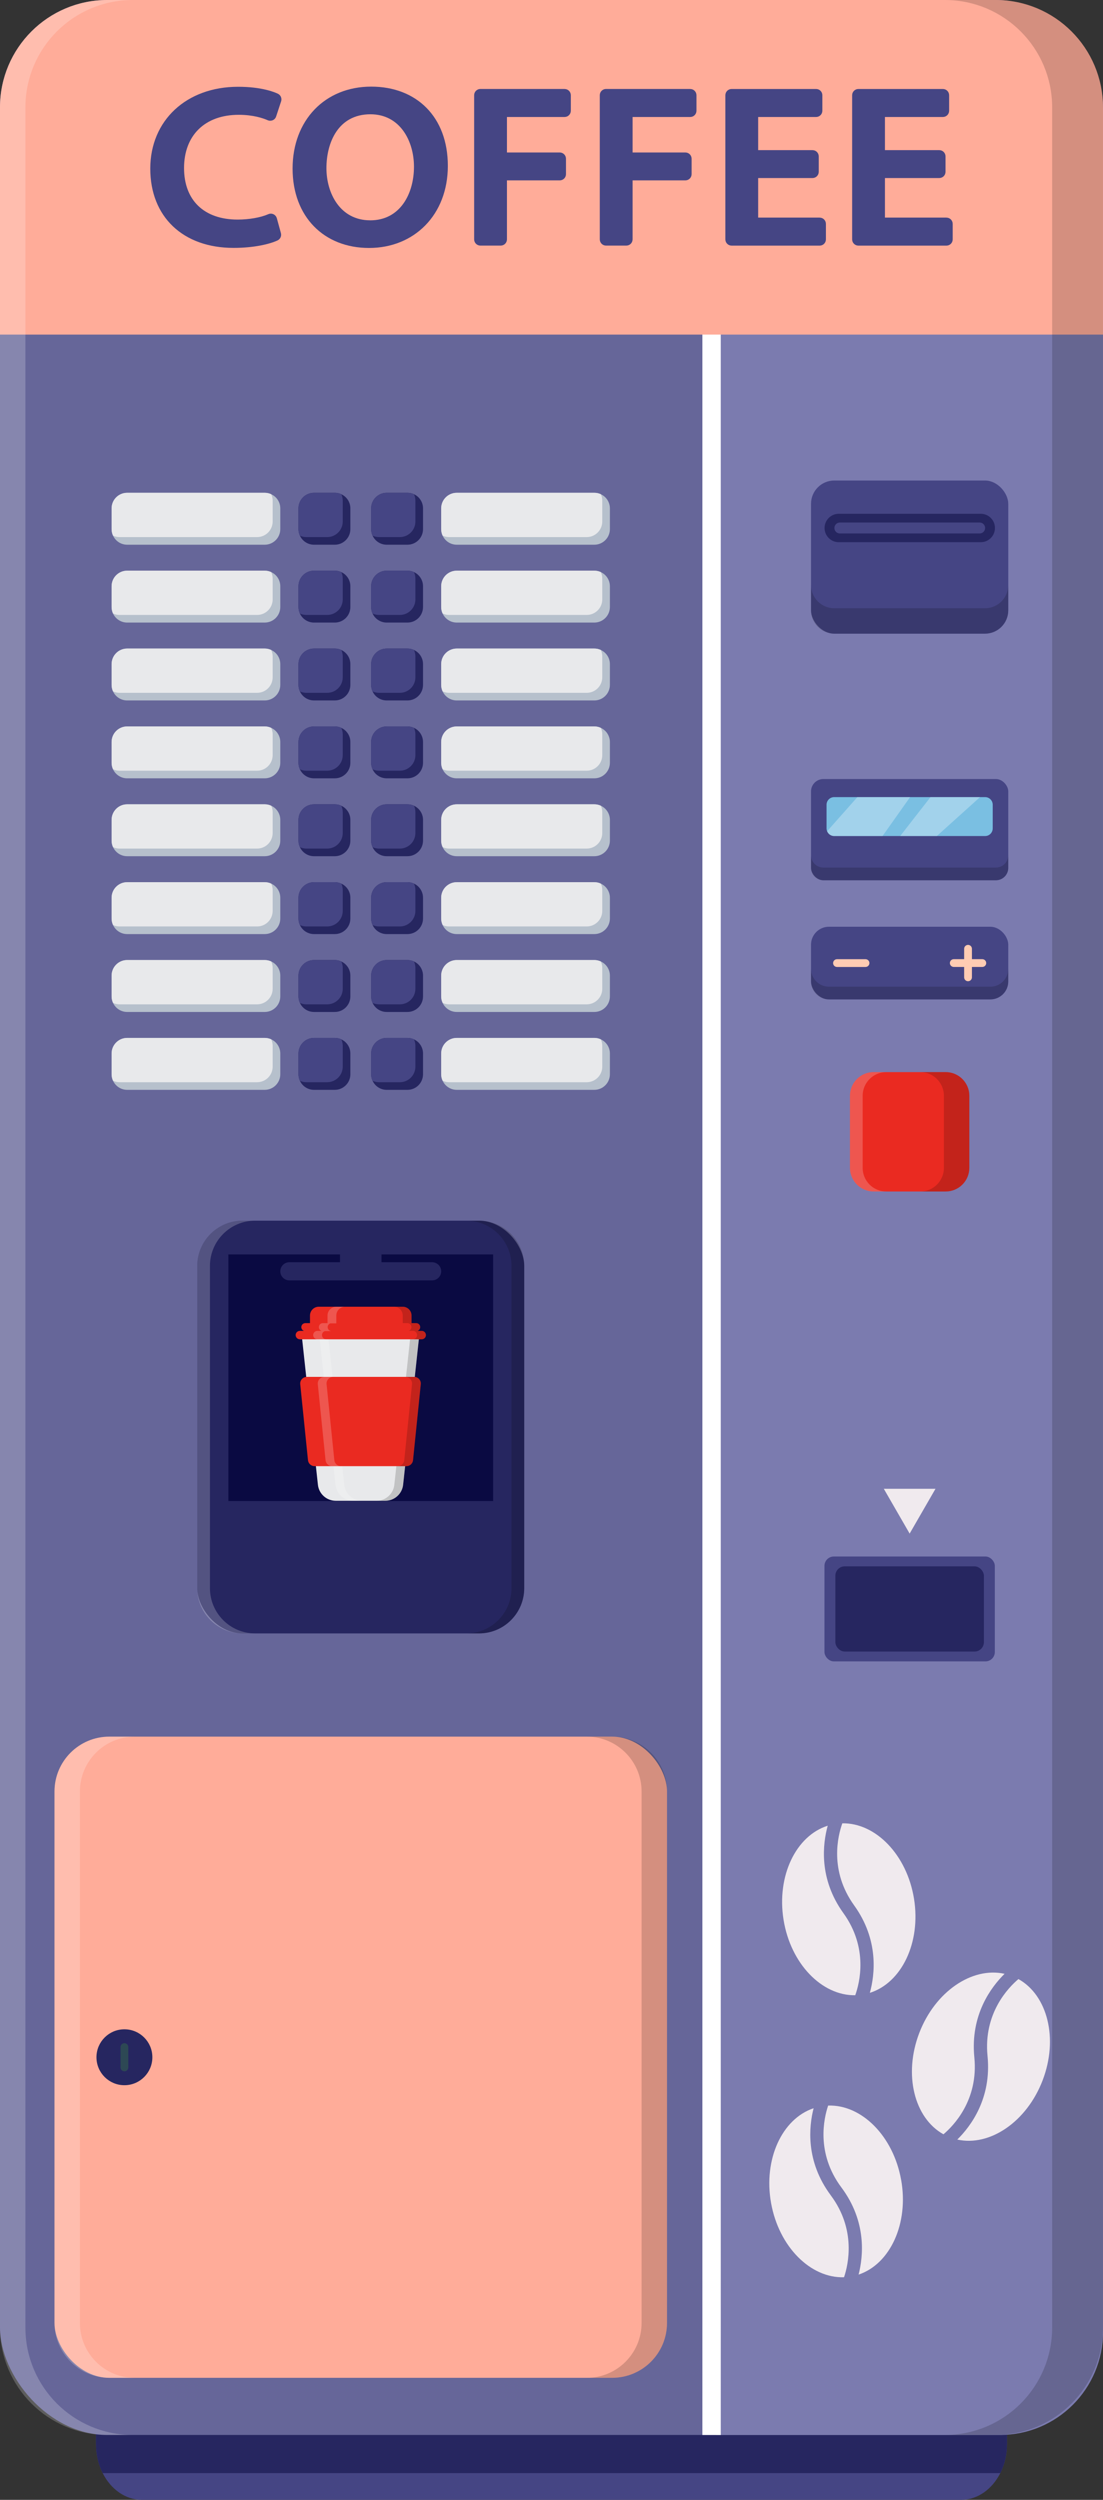 <?xml version="1.0" encoding="UTF-8"?><svg id="Ebene_2" xmlns="http://www.w3.org/2000/svg" viewBox="0 0 434.06 983.52"><rect x="0" y="0" width="434.06" height="983.52" fill="#333333" stroke="none"/><defs><style>.cls-1,.cls-2,.cls-3{fill:#fff;}.cls-4{fill:#0a0a42;}.cls-5{fill:#ffccb3;}.cls-6{fill:#2d4854;}.cls-2{opacity:.3;}.cls-3{opacity:.21;}.cls-7{fill:#7b7baf;}.cls-8{fill:#ffac99;}.cls-9{fill:#e8e9eb;}.cls-10{fill:#ea2a21;}.cls-11{fill:#454584;}.cls-12{fill:#f0eaee;}.cls-13{fill:#669;}.cls-14{fill:#262660;}.cls-15{opacity:.17;}.cls-16{fill:#7abfe2;}.cls-17{fill:#b6c0cc;}</style></defs><g id="_Ńëîé_1"><g id="_2"><path class="cls-11" d="m396.27,67.77v893.86c0,4.17-.96,8.06-2.63,11.37-3.17,6.31-8.91,10.52-15.45,10.52H55.87c-6.55,0-12.28-4.21-15.46-10.52-1.66-3.31-2.62-7.2-2.62-11.37V67.77c0-23.33,15.62-42.24,34.88-42.24h288.71c19.27,0,34.89,18.91,34.89,42.24Z"/><path class="cls-14" d="m396.27,819.28v142.35c0,4.17-.96,8.06-2.63,11.37H40.41c-1.66-3.31-2.62-7.2-2.62-11.37v-151.7c118.03,3.15,259.18,6.87,358.48,9.35Z"/><rect class="cls-13" width="434.06" height="957.99" rx="42.24" ry="42.24"/><path class="cls-7" d="m281.88,0h87.13c35.9,0,65.05,29.15,65.05,65.05v852.47c0,22.34-18.13,40.47-40.47,40.47h-111.7V0h0Z"/><path class="cls-14" d="m137.88,200.01v8.17c0,3.38-2.75,6.13-6.13,6.13h-8.17c-2.47,0-4.59-1.46-5.56-3.56-.37-.78-.57-1.65-.57-2.57v-8.17c0-3.39,2.74-6.13,6.13-6.13h8.17c.92,0,1.79.2,2.57.57,2.1.97,3.56,3.09,3.56,5.56Z"/><path class="cls-14" d="m166.47,200.01v8.17c0,3.38-2.74,6.13-6.13,6.13h-8.17c-2.46,0-4.58-1.46-5.55-3.56-.37-.78-.57-1.65-.57-2.57v-8.17c0-3.39,2.74-6.13,6.12-6.13h8.17c.92,0,1.78.2,2.56.56,2.11.97,3.57,3.09,3.57,5.57Z"/><path class="cls-14" d="m137.88,230.65v8.17c0,3.38-2.75,6.12-6.13,6.12h-8.17c-2.47,0-4.6-1.46-5.57-3.56-.36-.78-.56-1.64-.56-2.56v-8.17c0-3.39,2.74-6.13,6.13-6.13h8.17c.92,0,1.79.2,2.57.57,2.1.97,3.56,3.09,3.56,5.56Z"/><path class="cls-14" d="m166.47,230.65v8.17c0,3.38-2.74,6.12-6.13,6.12h-8.17c-2.46,0-4.59-1.46-5.56-3.56-.36-.78-.56-1.64-.56-2.56v-8.17c0-3.39,2.74-6.13,6.12-6.13h8.17c.92,0,1.78.2,2.56.56,2.11.97,3.57,3.09,3.57,5.57Z"/><path class="cls-14" d="m137.88,261.29v8.17c0,3.38-2.75,6.12-6.13,6.12h-8.17c-2.47,0-4.6-1.46-5.57-3.56-.36-.78-.56-1.64-.56-2.56v-8.17c0-3.39,2.74-6.13,6.13-6.13h8.17c.92,0,1.79.2,2.57.57,2.1.97,3.56,3.09,3.56,5.56Z"/><path class="cls-14" d="m166.47,261.29v8.17c0,3.38-2.74,6.12-6.13,6.12h-8.17c-2.46,0-4.59-1.46-5.56-3.56-.36-.78-.56-1.64-.56-2.56v-8.17c0-3.39,2.74-6.13,6.12-6.13h8.17c.92,0,1.78.2,2.56.56,2.11.97,3.57,3.09,3.57,5.57Z"/><path class="cls-14" d="m137.88,291.93v8.17c0,3.38-2.75,6.12-6.13,6.12h-8.17c-2.47,0-4.6-1.46-5.57-3.56-.36-.78-.56-1.64-.56-2.56v-8.17c0-3.39,2.74-6.13,6.13-6.13h8.17c.92,0,1.79.2,2.57.57,2.1.97,3.56,3.09,3.56,5.56Z"/><path class="cls-14" d="m166.47,291.93v8.17c0,3.38-2.74,6.12-6.13,6.12h-8.17c-2.46,0-4.59-1.46-5.56-3.56-.36-.78-.56-1.64-.56-2.56v-8.17c0-3.39,2.74-6.13,6.12-6.13h8.17c.92,0,1.78.2,2.56.56,2.11.97,3.57,3.09,3.57,5.57Z"/><path class="cls-14" d="m137.88,322.56v8.17c0,3.39-2.75,6.13-6.13,6.13h-8.17c-2.47,0-4.6-1.46-5.56-3.56-.37-.78-.57-1.65-.57-2.57v-8.17c0-3.38,2.74-6.12,6.13-6.12h8.17c.92,0,1.79.2,2.57.57,2.1.97,3.56,3.09,3.56,5.55Z"/><path class="cls-14" d="m166.47,322.56v8.17c0,3.39-2.74,6.13-6.13,6.13h-8.17c-2.46,0-4.59-1.46-5.55-3.56-.37-.78-.57-1.65-.57-2.57v-8.17c0-3.38,2.74-6.12,6.12-6.12h8.17c.92,0,1.79.2,2.57.56,2.1.97,3.56,3.1,3.56,5.56Z"/><path class="cls-14" d="m137.88,353.2v8.17c0,3.39-2.75,6.13-6.13,6.13h-8.17c-2.47,0-4.6-1.46-5.56-3.56-.37-.78-.57-1.65-.57-2.57v-8.17c0-3.38,2.74-6.12,6.13-6.12h8.17c.92,0,1.79.2,2.57.57,2.1.97,3.56,3.09,3.56,5.55Z"/><path class="cls-14" d="m166.47,353.2v8.17c0,3.39-2.74,6.13-6.13,6.13h-8.17c-2.46,0-4.59-1.46-5.55-3.56-.37-.78-.57-1.65-.57-2.57v-8.17c0-3.38,2.74-6.12,6.12-6.12h8.17c.92,0,1.79.2,2.57.56,2.1.97,3.56,3.1,3.56,5.56Z"/><path class="cls-14" d="m137.88,383.84v8.17c0,3.39-2.75,6.13-6.13,6.13h-8.17c-2.47,0-4.6-1.46-5.56-3.56-.37-.78-.57-1.65-.57-2.57v-8.17c0-3.38,2.74-6.13,6.13-6.13h8.17c.92,0,1.78.2,2.56.57,2.11.97,3.57,3.1,3.57,5.56Z"/><path class="cls-14" d="m166.47,383.84v8.17c0,3.39-2.74,6.13-6.13,6.13h-8.17c-2.46,0-4.59-1.46-5.55-3.56-.37-.78-.57-1.65-.57-2.57v-8.17c0-3.38,2.74-6.13,6.12-6.13h8.17c.92,0,1.78.2,2.56.56,2.11.97,3.57,3.1,3.57,5.57Z"/><path class="cls-14" d="m137.88,414.48v8.17c0,3.39-2.75,6.13-6.13,6.13h-8.17c-2.47,0-4.6-1.46-5.56-3.56-.37-.78-.57-1.65-.57-2.57v-8.17c0-3.38,2.74-6.13,6.13-6.13h8.17c.92,0,1.78.2,2.56.57,2.11.97,3.57,3.1,3.57,5.56Z"/><path class="cls-14" d="m166.47,414.48v8.17c0,3.39-2.74,6.13-6.13,6.13h-8.17c-2.46,0-4.59-1.46-5.55-3.56-.37-.78-.57-1.65-.57-2.57v-8.17c0-3.38,2.74-6.13,6.12-6.13h8.17c.92,0,1.78.2,2.56.56,2.11.97,3.57,3.1,3.57,5.57Z"/><path class="cls-17" d="m110.3,200.01v8.17c0,3.38-2.74,6.13-6.13,6.13h-54.13c-2.46,0-4.58-1.46-5.55-3.56-.37-.78-.57-1.65-.57-2.57v-8.17c0-3.39,2.74-6.13,6.12-6.13h54.13c.91,0,1.78.2,2.56.57,2.11.96,3.57,3.09,3.57,5.56Z"/><path class="cls-17" d="m240.01,200.01v8.17c0,3.38-2.75,6.13-6.13,6.13h-54.13c-2.47,0-4.59-1.46-5.56-3.56-.37-.78-.57-1.65-.57-2.57v-8.17c0-3.39,2.74-6.13,6.13-6.13h54.13c.92,0,1.79.2,2.57.57,2.1.97,3.56,3.09,3.56,5.56Z"/><path class="cls-17" d="m110.3,230.65v8.17c0,3.38-2.74,6.12-6.13,6.12h-54.13c-2.46,0-4.59-1.46-5.56-3.56-.36-.78-.56-1.64-.56-2.56v-8.17c0-3.39,2.74-6.13,6.12-6.13h54.13c.91,0,1.78.2,2.56.57,2.11.96,3.57,3.09,3.57,5.56Z"/><path class="cls-17" d="m240.01,230.65v8.17c0,3.38-2.75,6.12-6.13,6.12h-54.13c-2.48,0-4.6-1.46-5.57-3.57-.36-.77-.56-1.64-.56-2.55v-8.17c0-3.39,2.74-6.13,6.13-6.13h54.13c.92,0,1.79.2,2.57.57,2.1.97,3.56,3.09,3.56,5.56Z"/><path class="cls-17" d="m110.3,261.29v8.17c0,3.38-2.74,6.12-6.13,6.12h-54.13c-2.46,0-4.59-1.46-5.56-3.56-.36-.78-.56-1.64-.56-2.56v-8.17c0-3.39,2.74-6.13,6.12-6.13h54.13c.91,0,1.78.2,2.56.57,2.11.96,3.57,3.09,3.57,5.56Z"/><path class="cls-17" d="m240.01,261.29v8.17c0,3.38-2.75,6.12-6.13,6.12h-54.13c-2.48,0-4.6-1.46-5.57-3.57-.36-.77-.56-1.64-.56-2.55v-8.17c0-3.39,2.74-6.13,6.13-6.13h54.13c.92,0,1.79.2,2.57.57,2.1.97,3.56,3.09,3.56,5.56Z"/><path class="cls-17" d="m110.3,291.93v8.17c0,3.38-2.74,6.12-6.13,6.12h-54.13c-2.46,0-4.59-1.46-5.56-3.56-.36-.78-.56-1.64-.56-2.56v-8.17c0-3.39,2.74-6.13,6.12-6.13h54.13c.91,0,1.78.2,2.56.57,2.11.96,3.57,3.09,3.57,5.56Z"/><path class="cls-17" d="m240.01,291.93v8.17c0,3.38-2.75,6.12-6.13,6.12h-54.13c-2.48,0-4.6-1.46-5.57-3.57-.36-.77-.56-1.64-.56-2.55v-8.17c0-3.39,2.74-6.13,6.13-6.13h54.13c.92,0,1.79.2,2.57.57,2.1.97,3.56,3.09,3.56,5.56Z"/><path class="cls-17" d="m110.3,322.56v8.17c0,3.39-2.74,6.13-6.13,6.13h-54.13c-2.46,0-4.59-1.46-5.55-3.56-.37-.78-.57-1.65-.57-2.57v-8.17c0-3.38,2.74-6.12,6.12-6.12h54.13c.92,0,1.79.2,2.57.57,2.1.96,3.56,3.09,3.56,5.55Z"/><path class="cls-17" d="m240.01,322.56v8.17c0,3.39-2.75,6.13-6.13,6.13h-54.13c-2.47,0-4.6-1.46-5.56-3.57-.37-.78-.57-1.65-.57-2.56v-8.17c0-3.38,2.74-6.12,6.13-6.12h54.13c.92,0,1.79.2,2.57.57,2.1.97,3.56,3.09,3.56,5.55Z"/><path class="cls-17" d="m110.3,353.2v8.17c0,3.39-2.74,6.13-6.13,6.13h-54.13c-2.46,0-4.59-1.46-5.55-3.56-.37-.78-.57-1.65-.57-2.57v-8.17c0-3.38,2.74-6.12,6.12-6.12h54.13c.92,0,1.79.2,2.57.57,2.1.96,3.56,3.09,3.56,5.55Z"/><path class="cls-17" d="m240.01,353.2v8.17c0,3.39-2.75,6.13-6.13,6.13h-54.13c-2.47,0-4.6-1.46-5.56-3.57-.37-.78-.57-1.65-.57-2.56v-8.17c0-3.38,2.74-6.12,6.13-6.12h54.13c.92,0,1.79.2,2.57.57,2.1.97,3.56,3.09,3.56,5.55Z"/><path class="cls-17" d="m110.3,383.84v8.17c0,3.39-2.74,6.13-6.13,6.13h-54.13c-2.46,0-4.59-1.46-5.55-3.56-.37-.78-.57-1.65-.57-2.57v-8.17c0-3.38,2.74-6.13,6.12-6.13h54.13c.91,0,1.78.2,2.56.56,2.11.97,3.57,3.1,3.57,5.57Z"/><path class="cls-17" d="m240.01,383.84v8.17c0,3.39-2.75,6.13-6.13,6.13h-54.13c-2.47,0-4.6-1.46-5.56-3.57-.37-.78-.57-1.65-.57-2.56v-8.17c0-3.38,2.74-6.13,6.13-6.13h54.13c.92,0,1.78.2,2.56.57,2.11.97,3.57,3.1,3.57,5.56Z"/><path class="cls-17" d="m110.3,414.48v8.17c0,3.39-2.74,6.13-6.13,6.13h-54.13c-2.46,0-4.59-1.46-5.55-3.56-.37-.78-.57-1.65-.57-2.57v-8.17c0-3.38,2.74-6.13,6.12-6.13h54.13c.91,0,1.78.2,2.56.56,2.11.97,3.57,3.1,3.57,5.57Z"/><path class="cls-17" d="m240.01,414.48v8.17c0,3.39-2.75,6.13-6.13,6.13h-54.13c-2.47,0-4.6-1.46-5.56-3.57-.37-.78-.57-1.65-.57-2.56v-8.17c0-3.38,2.74-6.13,6.13-6.13h54.13c.92,0,1.78.2,2.56.57,2.11.97,3.57,3.1,3.57,5.56Z"/><path class="cls-11" d="m134.88,197.01v8.17c0,3.38-2.75,6.13-6.13,6.13h-8.17c-.92,0-1.78-.2-2.56-.56-.37-.78-.57-1.65-.57-2.57v-8.17c0-3.39,2.74-6.13,6.13-6.13h8.17c.92,0,1.79.2,2.57.57.36.78.56,1.65.56,2.56Z"/><path class="cls-11" d="m163.47,197.01v8.17c0,3.38-2.74,6.13-6.13,6.13h-8.17c-.91,0-1.78-.2-2.55-.56-.37-.78-.57-1.65-.57-2.57v-8.17c0-3.39,2.74-6.13,6.12-6.13h8.17c.92,0,1.78.2,2.56.56.37.78.57,1.65.57,2.57Z"/><path class="cls-11" d="m134.88,227.65v8.17c0,3.38-2.75,6.12-6.13,6.12h-8.17c-.92,0-1.79-.2-2.57-.56-.36-.78-.56-1.64-.56-2.56v-8.17c0-3.39,2.74-6.13,6.13-6.13h8.17c.92,0,1.79.2,2.57.57.36.78.56,1.65.56,2.56Z"/><path class="cls-11" d="m163.47,227.65v8.17c0,3.38-2.74,6.12-6.13,6.12h-8.17c-.92,0-1.78-.2-2.56-.56-.36-.78-.56-1.64-.56-2.56v-8.17c0-3.39,2.74-6.13,6.12-6.13h8.17c.92,0,1.78.2,2.56.56.37.78.57,1.65.57,2.57Z"/><path class="cls-11" d="m134.88,258.29v8.17c0,3.38-2.75,6.12-6.13,6.12h-8.17c-.92,0-1.79-.2-2.57-.56-.36-.78-.56-1.64-.56-2.56v-8.17c0-3.39,2.74-6.13,6.13-6.13h8.17c.92,0,1.79.2,2.57.57.36.78.56,1.65.56,2.56Z"/><path class="cls-11" d="m163.47,258.29v8.17c0,3.38-2.74,6.12-6.13,6.12h-8.17c-.92,0-1.78-.2-2.56-.56-.36-.78-.56-1.64-.56-2.56v-8.17c0-3.39,2.74-6.13,6.12-6.13h8.17c.92,0,1.78.2,2.56.56.37.78.57,1.65.57,2.57Z"/><path class="cls-11" d="m134.88,288.93v8.17c0,3.38-2.75,6.12-6.13,6.12h-8.17c-.92,0-1.79-.2-2.57-.56-.36-.78-.56-1.64-.56-2.56v-8.17c0-3.39,2.74-6.13,6.13-6.13h8.17c.92,0,1.79.2,2.57.57.36.78.56,1.65.56,2.56Z"/><path class="cls-11" d="m163.47,288.93v8.17c0,3.38-2.74,6.12-6.13,6.12h-8.17c-.92,0-1.78-.2-2.56-.56-.36-.78-.56-1.64-.56-2.56v-8.17c0-3.39,2.74-6.13,6.12-6.13h8.17c.92,0,1.78.2,2.56.56.37.78.57,1.65.57,2.57Z"/><path class="cls-11" d="m134.88,319.56v8.17c0,3.39-2.75,6.13-6.13,6.13h-8.17c-.92,0-1.78-.2-2.56-.56-.37-.78-.57-1.65-.57-2.57v-8.17c0-3.38,2.74-6.12,6.13-6.12h8.17c.92,0,1.79.2,2.57.57.36.77.56,1.64.56,2.55Z"/><path class="cls-11" d="m163.47,319.56v8.17c0,3.39-2.74,6.13-6.13,6.13h-8.17c-.91,0-1.78-.2-2.55-.56-.37-.78-.57-1.65-.57-2.57v-8.17c0-3.38,2.74-6.12,6.12-6.12h8.17c.92,0,1.79.2,2.57.56.36.78.56,1.64.56,2.56Z"/><path class="cls-11" d="m134.88,350.2v8.17c0,3.39-2.75,6.13-6.13,6.13h-8.17c-.92,0-1.78-.2-2.56-.56-.37-.78-.57-1.65-.57-2.57v-8.17c0-3.38,2.74-6.12,6.13-6.12h8.17c.92,0,1.79.2,2.57.57.36.77.56,1.64.56,2.55Z"/><path class="cls-11" d="m163.47,350.2v8.17c0,3.39-2.74,6.13-6.13,6.13h-8.17c-.91,0-1.78-.2-2.55-.56-.37-.78-.57-1.65-.57-2.57v-8.17c0-3.38,2.74-6.12,6.12-6.12h8.17c.92,0,1.79.2,2.57.56.36.78.56,1.64.56,2.56Z"/><path class="cls-11" d="m134.88,380.84v8.17c0,3.39-2.75,6.13-6.13,6.13h-8.17c-.92,0-1.78-.2-2.56-.56-.37-.78-.57-1.65-.57-2.57v-8.17c0-3.38,2.74-6.13,6.13-6.13h8.17c.92,0,1.78.2,2.56.57.37.78.57,1.64.57,2.56Z"/><path class="cls-11" d="m163.47,380.84v8.17c0,3.39-2.74,6.13-6.13,6.13h-8.17c-.91,0-1.78-.2-2.55-.56-.37-.78-.57-1.65-.57-2.57v-8.17c0-3.38,2.74-6.13,6.12-6.13h8.17c.92,0,1.78.2,2.56.56.37.78.57,1.65.57,2.57Z"/><path class="cls-11" d="m134.88,411.48v8.17c0,3.39-2.75,6.13-6.13,6.13h-8.17c-.92,0-1.78-.2-2.56-.56-.37-.78-.57-1.65-.57-2.57v-8.17c0-3.38,2.74-6.13,6.13-6.13h8.17c.92,0,1.78.2,2.56.57.37.78.57,1.64.57,2.56Z"/><path class="cls-11" d="m163.47,411.48v8.17c0,3.39-2.74,6.13-6.13,6.13h-8.17c-.91,0-1.78-.2-2.55-.56-.37-.78-.57-1.65-.57-2.57v-8.17c0-3.38,2.74-6.13,6.12-6.13h8.17c.92,0,1.78.2,2.56.56.37.78.57,1.65.57,2.57Z"/><path class="cls-9" d="m107.3,197.01v8.17c0,3.38-2.74,6.13-6.13,6.13h-54.13c-.91,0-1.78-.2-2.55-.56-.37-.78-.57-1.65-.57-2.57v-8.17c0-3.39,2.74-6.13,6.12-6.13h54.13c.91,0,1.78.2,2.56.57.37.78.57,1.65.57,2.56Z"/><path class="cls-9" d="m237.01,197.01v8.17c0,3.38-2.75,6.13-6.13,6.13h-54.13c-.91,0-1.78-.2-2.56-.56-.37-.78-.57-1.65-.57-2.57v-8.17c0-3.39,2.74-6.13,6.13-6.13h54.13c.92,0,1.79.2,2.57.57.36.78.56,1.65.56,2.56Z"/><path class="cls-9" d="m107.3,227.65v8.17c0,3.38-2.74,6.12-6.13,6.12h-54.13c-.92,0-1.78-.2-2.56-.56-.36-.78-.56-1.64-.56-2.56v-8.17c0-3.39,2.74-6.13,6.12-6.13h54.13c.91,0,1.78.2,2.56.57.37.78.57,1.65.57,2.56Z"/><path class="cls-9" d="m237.01,227.65v8.17c0,3.38-2.75,6.12-6.13,6.12h-54.13c-.92,0-1.79-.2-2.57-.57-.36-.77-.56-1.64-.56-2.55v-8.17c0-3.39,2.74-6.13,6.13-6.13h54.13c.92,0,1.79.2,2.57.57.36.78.56,1.65.56,2.56Z"/><path class="cls-9" d="m107.3,258.29v8.17c0,3.38-2.74,6.12-6.13,6.12h-54.13c-.92,0-1.78-.2-2.56-.56-.36-.78-.56-1.64-.56-2.56v-8.17c0-3.39,2.74-6.13,6.12-6.13h54.13c.91,0,1.78.2,2.56.57.37.78.57,1.65.57,2.56Z"/><path class="cls-9" d="m237.01,258.29v8.17c0,3.38-2.75,6.12-6.13,6.12h-54.13c-.92,0-1.79-.2-2.57-.57-.36-.77-.56-1.64-.56-2.55v-8.17c0-3.39,2.74-6.13,6.13-6.13h54.13c.92,0,1.79.2,2.57.57.36.78.56,1.65.56,2.56Z"/><path class="cls-9" d="m107.3,288.93v8.17c0,3.38-2.74,6.12-6.13,6.12h-54.13c-.92,0-1.78-.2-2.56-.56-.36-.78-.56-1.64-.56-2.56v-8.17c0-3.39,2.74-6.13,6.12-6.13h54.13c.91,0,1.78.2,2.56.57.37.78.57,1.65.57,2.56Z"/><path class="cls-9" d="m237.01,288.93v8.17c0,3.38-2.75,6.12-6.13,6.12h-54.13c-.92,0-1.79-.2-2.57-.57-.36-.77-.56-1.64-.56-2.55v-8.17c0-3.39,2.74-6.13,6.13-6.13h54.13c.92,0,1.79.2,2.57.57.36.78.56,1.65.56,2.56Z"/><path class="cls-9" d="m107.3,319.56v8.17c0,3.39-2.74,6.13-6.13,6.13h-54.13c-.91,0-1.78-.2-2.55-.56-.37-.78-.57-1.65-.57-2.57v-8.17c0-3.38,2.74-6.12,6.12-6.12h54.13c.92,0,1.79.2,2.57.57.36.77.56,1.64.56,2.55Z"/><path class="cls-9" d="m237.01,319.56v8.17c0,3.39-2.75,6.13-6.13,6.13h-54.13c-.91,0-1.78-.2-2.56-.57-.37-.78-.57-1.65-.57-2.56v-8.17c0-3.38,2.74-6.12,6.13-6.12h54.13c.92,0,1.79.2,2.57.57.36.77.56,1.64.56,2.55Z"/><path class="cls-9" d="m107.3,350.2v8.17c0,3.39-2.74,6.13-6.13,6.13h-54.13c-.91,0-1.78-.2-2.55-.56-.37-.78-.57-1.65-.57-2.57v-8.17c0-3.38,2.74-6.12,6.12-6.12h54.13c.92,0,1.79.2,2.57.57.36.77.56,1.64.56,2.55Z"/><path class="cls-9" d="m237.01,350.2v8.17c0,3.39-2.75,6.13-6.13,6.13h-54.13c-.91,0-1.78-.2-2.56-.57-.37-.78-.57-1.65-.57-2.56v-8.17c0-3.38,2.74-6.12,6.13-6.12h54.13c.92,0,1.79.2,2.57.57.36.77.56,1.64.56,2.55Z"/><path class="cls-9" d="m107.3,380.84v8.17c0,3.39-2.74,6.13-6.13,6.13h-54.13c-.91,0-1.78-.2-2.55-.56-.37-.78-.57-1.65-.57-2.57v-8.17c0-3.38,2.74-6.13,6.12-6.13h54.13c.91,0,1.78.2,2.56.56.37.78.57,1.65.57,2.57Z"/><path class="cls-9" d="m237.01,380.84v8.17c0,3.39-2.75,6.13-6.13,6.13h-54.13c-.91,0-1.78-.2-2.56-.57-.37-.78-.57-1.65-.57-2.56v-8.17c0-3.38,2.74-6.13,6.13-6.13h54.13c.92,0,1.78.2,2.56.57.37.78.57,1.64.57,2.56Z"/><path class="cls-9" d="m107.3,411.48v8.17c0,3.39-2.74,6.13-6.13,6.13h-54.13c-.91,0-1.78-.2-2.55-.56-.37-.78-.57-1.65-.57-2.57v-8.17c0-3.38,2.74-6.13,6.12-6.13h54.13c.91,0,1.78.2,2.56.56.37.78.57,1.65.57,2.57Z"/><path class="cls-9" d="m237.01,411.48v8.17c0,3.39-2.75,6.13-6.13,6.13h-54.13c-.91,0-1.78-.2-2.56-.57-.37-.78-.57-1.65-.57-2.56v-8.17c0-3.38,2.74-6.13,6.13-6.13h54.13c.92,0,1.78.2,2.56.57.37.78.57,1.64.57,2.56Z"/><rect class="cls-14" x="77.62" y="480.25" width="128.68" height="162.39" rx="17.81" ry="17.81"/><path class="cls-15" d="m206.3,498.06v126.77c0,9.83-7.97,17.81-17.8,17.81h-5c9.83,0,17.8-7.98,17.8-17.81v-126.77c0-9.84-7.97-17.81-17.8-17.81h5c9.83,0,17.8,7.97,17.8,17.81Z"/><path class="cls-3" d="m77.62,498.06v126.77c0,9.83,7.97,17.81,17.8,17.81h5c-9.83,0-17.8-7.98-17.8-17.81v-126.77c0-9.84,7.97-17.81,17.8-17.81h-5c-9.83,0-17.8,7.97-17.8,17.81Z"/><rect class="cls-8" x="21.45" y="683.25" width="241.03" height="252.26" rx="21.58" ry="21.58"/><path class="cls-15" d="m262.48,704.83v209.11c0,11.92-9.67,21.58-21.58,21.58h-10c11.91,0,21.58-9.66,21.58-21.58v-209.11c0-11.91-9.67-21.58-21.58-21.58h10c11.91,0,21.58,9.67,21.58,21.58Z"/><path class="cls-3" d="m53.02,935.52h-10c-11.91,0-21.57-9.66-21.57-21.58v-209.11c0-11.91,9.66-21.58,21.57-21.58h10c-11.91,0-21.57,9.67-21.57,21.58v209.11c0,11.92,9.66,21.58,21.57,21.58Z"/><rect class="cls-4" x="89.88" y="493.53" width="104.17" height="97.02"/><rect class="cls-14" x="133.79" y="485.36" width="16.34" height="16.34"/><path class="cls-14" d="m170.05,503.74h-56.17c-1.97,0-3.57-1.6-3.57-3.57h0c0-1.97,1.6-3.57,3.57-3.57h56.17c1.97,0,3.57,1.6,3.57,3.57h0c0,1.97-1.6,3.57-3.57,3.57Z"/><polygon class="cls-12" points="357.97 603.37 368.14 585.74 347.8 585.74 357.97 603.37"/><rect class="cls-11" x="324.45" y="612.38" width="67.04" height="41.26" rx="3.68" ry="3.68"/><rect class="cls-14" x="328.74" y="616.25" width="58.45" height="33.52" rx="3.68" ry="3.68"/><rect class="cls-11" x="319.16" y="306.5" width="77.62" height="39.83" rx="4.87" ry="4.87"/><path class="cls-15" d="m396.78,336.46v5c0,2.69-2.18,4.87-4.88,4.87h-67.87c-2.69,0-4.87-2.18-4.87-4.87v-5c0,2.69,2.18,4.87,4.87,4.87h67.87c2.7,0,4.88-2.18,4.88-4.87Z"/><path class="cls-16" d="m390.66,316.6v9.33c0,1.65-1.34,3-2.99,3h-59.4c-1.26,0-2.34-.79-2.78-1.89-.14-.34-.22-.72-.22-1.11v-9.33c0-1.65,1.35-2.99,3-2.99h59.4c1.65,0,2.99,1.34,2.99,2.99Z"/><rect class="cls-11" x="319.16" y="189.05" width="77.62" height="60.26" rx="9.17" ry="9.17"/><path class="cls-15" d="m396.78,230.14v10c0,5.06-4.11,9.17-9.17,9.17h-59.28c-5.07,0-9.17-4.11-9.17-9.17v-10c0,5.06,4.1,9.17,9.17,9.17h59.28c5.06,0,9.17-4.11,9.17-9.17Z"/><path class="cls-14" d="m330.08,202.14h55.87c3.09,0,5.59,2.5,5.59,5.59h0c0,3.09-2.5,5.59-5.59,5.59h-55.87c-3.09,0-5.59-2.5-5.59-5.59h0c0-3.09,2.5-5.59,5.59-5.59Z"/><path class="cls-11" d="m330.51,205.58h55.01c1.19,0,2.15.96,2.15,2.15h0c0,1.19-.96,2.15-2.15,2.15h-55.01c-1.19,0-2.15-.96-2.15-2.15h0c0-1.19.96-2.15,2.15-2.15Z"/><path class="cls-10" d="m381.46,431.11v28.35c0,5.15-4.17,9.31-9.31,9.31h-28.35c-1.25,0-2.43-.25-3.51-.69-3.4-1.38-5.8-4.72-5.8-8.62v-28.35c0-5.15,4.17-9.31,9.31-9.31h28.35c3.9,0,7.24,2.4,8.62,5.8.45,1.08.69,2.27.69,3.51Z"/><path class="cls-15" d="m381.46,431.11v28.36c0,5.14-4.17,9.31-9.32,9.31h-10c5.15,0,9.32-4.17,9.32-9.31v-28.36c0-1.24-.25-2.43-.7-3.51-1.38-3.4-4.72-5.8-8.62-5.8h10c3.9,0,7.24,2.4,8.62,5.8.45,1.08.7,2.27.7,3.51Z"/><path class="cls-3" d="m345.28,468.09c1.08.45,2.27.69,3.51.69h-5c-1.24,0-2.43-.24-3.51-.69-3.4-1.38-5.8-4.72-5.8-8.62v-28.36c0-5.14,4.16-9.31,9.31-9.31h5c-5.15,0-9.31,4.17-9.31,9.31v28.36c0,3.9,2.4,7.24,5.8,8.62Z"/><rect class="cls-11" x="319.16" y="364.61" width="77.62" height="28.6" rx="7.06" ry="7.06"/><path class="cls-15" d="m396.78,381.14v5c0,3.9-3.16,7.06-7.07,7.06h-63.49c-3.9,0-7.06-3.16-7.06-7.06v-5c0,3.9,3.16,7.06,7.06,7.06h63.49c3.91,0,7.07-3.16,7.07-7.06Z"/><path class="cls-5" d="m386.57,377.37h-4.09v-4.09c0-.85-.69-1.53-1.53-1.53s-1.53.69-1.53,1.53v4.09h-4.09c-.85,0-1.53.69-1.53,1.53s.69,1.53,1.53,1.53h4.09v4.09c0,.85.69,1.53,1.53,1.53s1.53-.69,1.53-1.53v-4.09h4.09c.85,0,1.53-.69,1.53-1.53s-.69-1.53-1.53-1.53Z"/><path class="cls-5" d="m340.61,380.44h-11.23c-.85,0-1.53-.69-1.53-1.53s.69-1.53,1.53-1.53h11.23c.85,0,1.53.69,1.53,1.53s-.69,1.53-1.53,1.53Z"/><circle class="cls-14" cx="48.96" cy="809.39" r="11"/><path class="cls-6" d="m48.96,814.92c-.85,0-1.53-.69-1.53-1.53v-8c0-.85.69-1.53,1.53-1.53s1.53.69,1.53,1.53v8c0,.85-.69,1.53-1.53,1.53Z"/><path class="cls-12" d="m331.91,752.7c9.87,13.71,6.39,27.45,4.65,32.29-13.13.22-25.42-12.39-28.21-29.68-2.78-17.26,4.88-33.07,17.38-37.02-1.96,7.11-3.64,20.77,6.18,34.41Z"/><path class="cls-12" d="m359.69,747.03c2.78,17.26-4.88,33.07-17.38,37.02,1.96-7.11,3.64-20.77-6.18-34.41-9.87-13.7-6.4-27.43-4.65-32.29,13.13-.22,25.42,12.39,28.21,29.68Z"/><path class="cls-12" d="m383.43,809.43c1.67,16.81-8.23,26.96-12.16,30.27-11.48-6.39-15.78-23.46-9.53-39.82,6.24-16.33,20.8-26.17,33.59-23.32-5.26,5.17-13.56,16.15-11.9,32.87Z"/><path class="cls-12" d="m410.31,818.45c-6.24,16.33-20.8,26.17-33.59,23.32,5.26-5.17,13.56-16.15,11.9-32.87-1.67-16.8,8.21-26.94,12.16-30.27,11.48,6.39,15.78,23.46,9.53,39.82Z"/><path class="cls-12" d="m326.94,863.73c10.1,13.54,6.86,27.34,5.21,32.21-13.13.45-25.63-11.95-28.71-29.19-3.08-17.21,4.31-33.15,16.74-37.31-1.84,7.15-3.28,20.83,6.77,34.29Z"/><path class="cls-12" d="m354.62,857.59c3.08,17.21-4.31,33.15-16.74,37.31,1.84-7.15,3.28-20.83-6.77-34.29-10.1-13.53-6.87-27.32-5.21-32.21,13.13-.45,25.63,11.95,28.71,29.19Z"/><path class="cls-9" d="m161.72,523.79h-43.15l6.53,60.31c.36,3.62,3.41,6.36,7.04,6.36h19.47c3.63,0,6.68-2.75,7.04-6.36l6.52-60.31h-3.46Z"/><path class="cls-15" d="m165.17,523.79l-6.52,60.31c-.37,3.62-3.41,6.36-7.04,6.36h-3.46c3.63,0,6.68-2.75,7.04-6.36l6.52-60.31h3.46Z"/><path class="cls-3" d="m142.51,590.46h-3.46c-3.63,0-6.68-2.75-7.04-6.36l-6.53-60.31h3.46l6.53,60.31c.36,3.62,3.41,6.36,7.04,6.36Z"/><path class="cls-10" d="m163,541.71h-42.25c-1.55,0-2.76,1.34-2.6,2.88l3.05,29.9c.14,1.33,1.26,2.35,2.6,2.35h36.14c1.34,0,2.47-1.02,2.6-2.35l3.05-29.9c.16-1.54-1.05-2.88-2.6-2.88Z"/><path class="cls-3" d="m134.17,576.84h-3.46c-1.34,0-2.46-1.02-2.6-2.35l-3.05-29.9c-.16-1.54,1.05-2.88,2.6-2.88h3.46c-1.55,0-2.76,1.34-2.6,2.88l3.05,29.9c.14,1.33,1.26,2.35,2.6,2.35Z"/><path class="cls-10" d="m165.94,523.61h-1.63c.22-.08.43-.21.59-.37.28-.28.46-.68.46-1.11,0-.87-.7-1.57-1.57-1.57h-1.84v-2.99c0-1.92-1.55-3.46-3.46-3.46h-33.04c-1.91,0-3.46,1.55-3.46,3.46v2.99h-1.84c-.18,0-.36.03-.52.09-.22.08-.43.21-.59.37-.28.28-.46.68-.46,1.11,0,.68.44,1.27,1.05,1.48h-1.63c-.19,0-.37.03-.54.09-.24.08-.46.22-.63.39-.3.3-.48.72-.48,1.17,0,.92.74,1.66,1.66,1.66h47.95c.46,0,.87-.19,1.17-.49.3-.3.48-.72.48-1.17,0-.92-.74-1.66-1.66-1.66Z"/><path class="cls-15" d="m167.59,525.26c0,.46-.19.87-.48,1.17-.3.3-.71.49-1.17.49h-3.46c.46,0,.87-.19,1.17-.49.3-.3.48-.72.48-1.17,0-.73-.46-1.34-1.11-1.57-.17-.06-.35-.09-.54-.09h-1.63c.22-.08.43-.21.59-.37.28-.28.46-.68.46-1.11,0-.68-.44-1.27-1.05-1.48-.16-.06-.34-.09-.52-.09h-1.84v-2.99c0-1.92-1.55-3.46-3.46-3.46h3.46c1.91,0,3.46,1.55,3.46,3.46v2.99h1.84c.87,0,1.57.7,1.57,1.57,0,.43-.18.83-.46,1.11-.16.16-.36.29-.59.37h1.63c.92,0,1.66.74,1.66,1.66Z"/><path class="cls-3" d="m132.35,514.11c-1.91,0-3.46,1.55-3.46,3.46v2.99h-1.84c-.43,0-.83.18-1.11.46-.28.28-.46.68-.46,1.11,0,.68.44,1.27,1.05,1.48h-1.63c-.46,0-.87.18-1.17.48-.3.3-.48.72-.48,1.17,0,.92.74,1.66,1.66,1.66h3.46c-.92,0-1.66-.74-1.66-1.66,0-.46.18-.87.48-1.17.18-.18.39-.31.63-.39h2.69c-.18,0-.36-.03-.52-.09-.61-.21-1.05-.8-1.05-1.48,0-.43.18-.83.46-1.11.16-.16.36-.29.59-.37h2.36v-3.08c0-1.92,1.55-3.46,3.46-3.46h-3.46Z"/><path class="cls-15" d="m165.6,544.59l-3.05,29.9c-.13,1.33-1.26,2.35-2.6,2.35h-3.46c1.34,0,2.47-1.02,2.6-2.35l3.05-29.9c.16-1.54-1.05-2.88-2.6-2.88h3.46c1.55,0,2.76,1.34,2.6,2.88Z"/><rect class="cls-1" x="276.41" y="2.42" width="7.23" height="955.58"/><path class="cls-8" d="m434.06,42.24v89.4H0V42.24C0,18.91,18.91,0,42.24,0h349.57c23.33,0,42.24,18.91,42.24,42.24Z"/><path class="cls-11" d="m108.94,85.87c-.19-.69-.67-1.27-1.31-1.57-.65-.31-1.4-.32-2.05-.03-2.97,1.31-7.58,2.12-12.04,2.12-13.22,0-21.11-7.58-21.11-20.28s8.05-20.94,21.53-20.94c5.68,0,9.57,1.33,11.39,2.13.63.28,1.36.27,1.99,0,.63-.28,1.12-.82,1.33-1.48l1.96-5.96c.38-1.17-.16-2.45-1.27-2.98-1.33-.64-6.39-2.74-15.66-2.74-20.35,0-34.56,13.25-34.56,32.21s12.87,31.18,32.78,31.18c8.09,0,14.24-1.51,17.29-2.93,1.09-.51,1.65-1.72,1.34-2.88l-1.6-5.84Z"/><path class="cls-11" d="m146.08,34.08c-18.22,0-30.94,13.26-30.94,32.24s12.38,31.24,30.1,31.24,31-12.98,31-32.31-12.4-31.17-30.16-31.17Zm-.4,52.6c-11.83,0-17.22-10.64-17.22-20.53s4.53-21.19,17.31-21.19c11.78,0,17.14,10.69,17.14,20.62,0,10.51-5.33,21.11-17.24,21.11Z"/><path class="cls-11" d="m222.17,35h-33.12c-1.36,0-2.46,1.1-2.46,2.46v56.71c0,1.36,1.1,2.46,2.46,2.46h7.99c1.36,0,2.46-1.1,2.46-2.46v-23.2h20.77c1.36,0,2.46-1.1,2.46-2.46v-6.06c0-1.36-1.1-2.46-2.46-2.46h-20.77v-13.96h22.68c1.36,0,2.46-1.1,2.46-2.46v-6.1c0-1.36-1.1-2.46-2.46-2.46Z"/><path class="cls-11" d="m271.61,35h-33.12c-1.36,0-2.46,1.1-2.46,2.46v56.71c0,1.36,1.1,2.46,2.46,2.46h7.99c1.36,0,2.46-1.1,2.46-2.46v-23.2h20.77c1.36,0,2.46-1.1,2.46-2.46v-6.06c0-1.36-1.1-2.46-2.46-2.46h-20.77v-13.96h22.68c1.36,0,2.46-1.1,2.46-2.46v-6.1c0-1.36-1.1-2.46-2.46-2.46Z"/><path class="cls-11" d="m322.57,85.61h-24.21v-15.56h21.38c1.36,0,2.46-1.1,2.46-2.46v-6.06c0-1.36-1.1-2.46-2.46-2.46h-21.38v-13.04h22.8c1.36,0,2.46-1.1,2.46-2.46v-6.1c0-1.36-1.1-2.46-2.46-2.46h-33.25c-1.36,0-2.46,1.1-2.46,2.46v56.71c0,1.36,1.1,2.46,2.46,2.46h34.65c1.36,0,2.46-1.1,2.46-2.46v-6.1c0-1.36-1.1-2.46-2.46-2.46Z"/><path class="cls-11" d="m372.46,85.61h-24.21v-15.56h21.38c1.36,0,2.46-1.1,2.46-2.46v-6.06c0-1.36-1.1-2.46-2.46-2.46h-21.38v-13.04h22.8c1.36,0,2.46-1.1,2.46-2.46v-6.1c0-1.36-1.1-2.46-2.46-2.46h-33.25c-1.36,0-2.46,1.1-2.46,2.46v56.71c0,1.36,1.1,2.46,2.46,2.46h34.65c1.36,0,2.46-1.1,2.46-2.46v-6.1c0-1.36-1.1-2.46-2.46-2.46Z"/><path class="cls-15" d="m434.05,42.24v873.51c0,23.32-18.91,42.24-42.24,42.24h-20c23.33,0,42.24-18.92,42.24-42.24V42.24c0-23.33-18.91-42.24-42.24-42.24h20c23.33,0,42.24,18.91,42.24,42.24Z"/><path class="cls-3" d="m52.24,957.99h-10C18.91,957.99,0,939.07,0,915.75V42.24C0,18.91,18.91,0,42.24,0h10C28.91,0,10,18.91,10,42.24v873.51c0,23.32,18.91,42.24,42.24,42.24Z"/><path class="cls-2" d="m358.14,313.61l-10.84,15.32h-19.03c-1.26,0-2.34-.79-2.78-1.89,3.76-4.24,7.85-8.85,11.91-13.43h20.74Z"/><path class="cls-2" d="m385.67,313.61l-17.01,15.32h-14.41c3.61-4.66,7.83-10.09,11.93-15.32h19.49Z"/></g></g></svg>